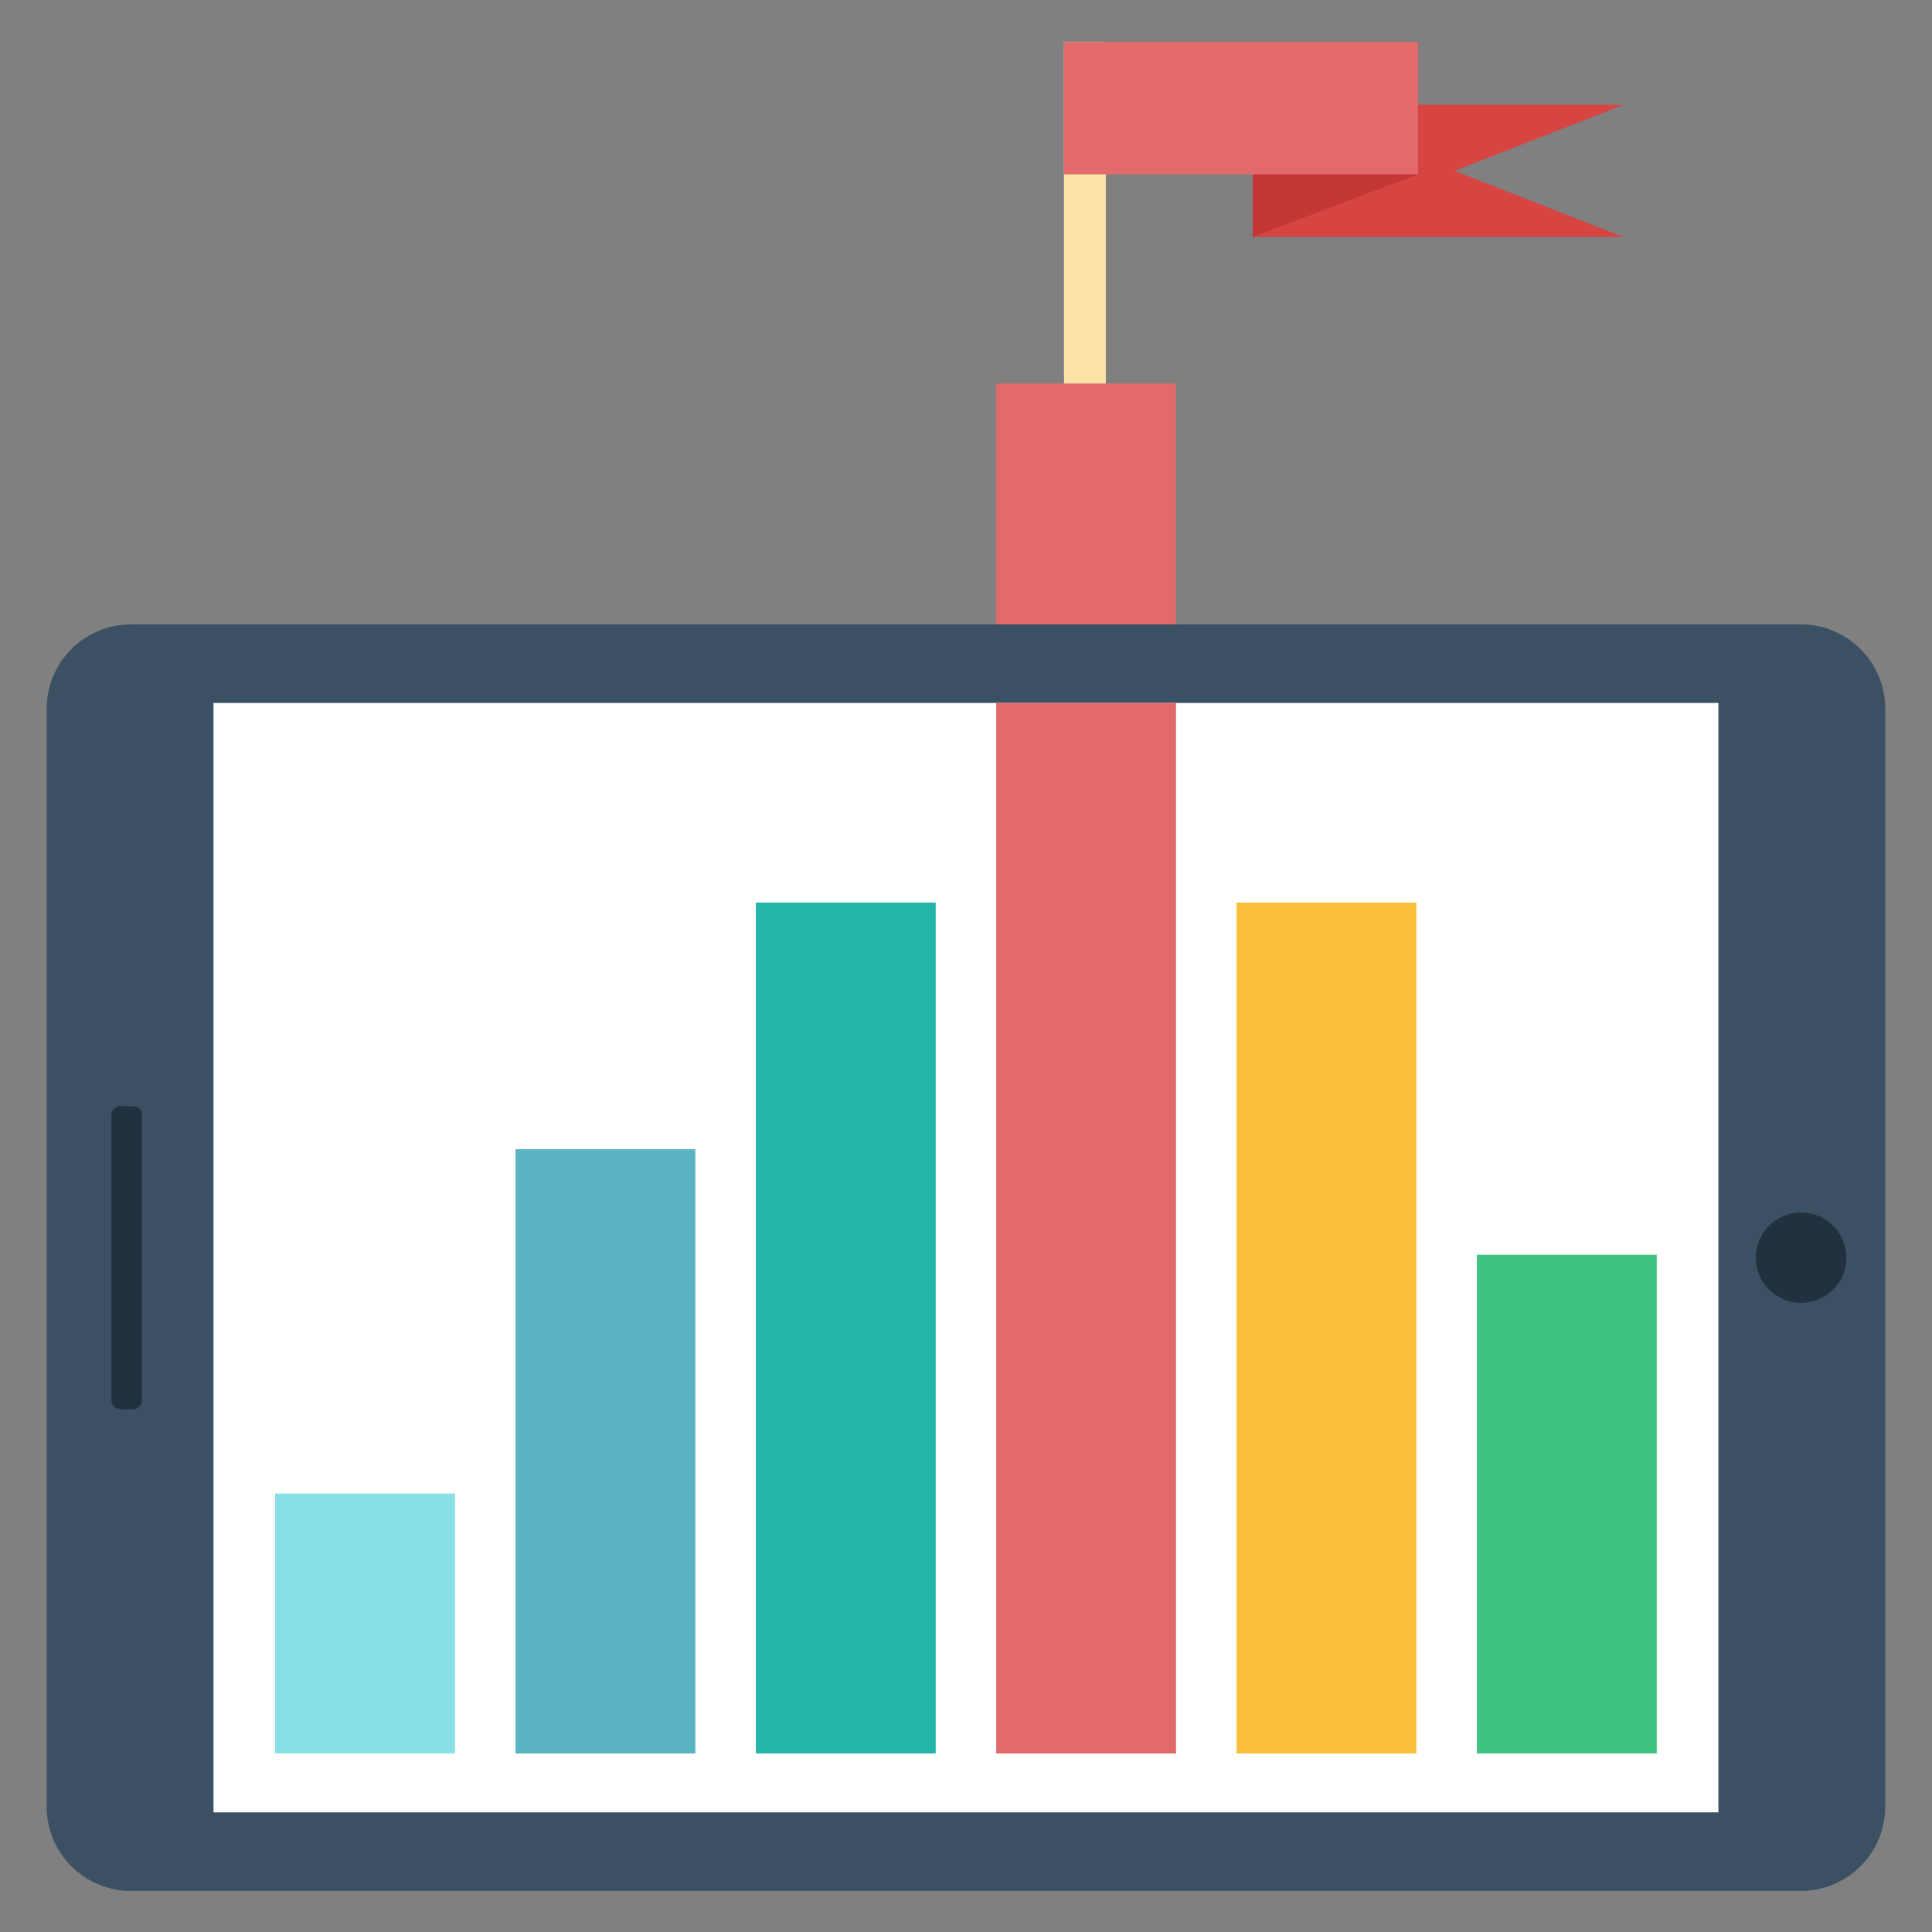 <svg xmlns="http://www.w3.org/2000/svg" xmlns:xlink="http://www.w3.org/1999/xlink" viewBox="0 0 141.552 141.552" height="535" width="535"><rect x="0" y="0" width="141.552" height="141.552" fill="#808080" stroke="none"/><defs><linearGradient id="a"><stop offset="0"/><stop offset="1" stop-opacity="0"/></linearGradient><clipPath><path d="M0 4593.112h900v-4593.112h-900z"/></clipPath><clipPath><path d="M0 4593.112h900v-4593.112h-900z"/></clipPath><clipPath id="b"><path d="M0 4593.112h900v-4593.112h-900z"/></clipPath><clipPath><path d="M0 4593.112h900v-4593.112h-900z"/></clipPath><clipPath><path d="M0 4593.112h900v-4593.112h-900z"/></clipPath><clipPath><path d="M0 4593.112h900v-4593.112h-900z"/></clipPath><clipPath><path d="M0 5850h900v-5850h-900z"/></clipPath><clipPath><path d="M0 4593.112h900v-4593.112h-900z"/></clipPath><linearGradient gradientUnits="userSpaceOnUse" y2="290.646" x2="944.514" y1="290.646" x1="857.795" xlink:href="#a"/><linearGradient y2="290.646" x2="944.514" y1="290.646" x1="857.795" gradientUnits="userSpaceOnUse" xlink:href="#a"/><linearGradient y2="290.646" x2="944.514" y1="290.646" x1="857.795" gradientUnits="userSpaceOnUse" xlink:href="#a"/></defs><path d="M118.96 7.678h-27.179v9.69h27.179l-12.385-4.845z" fill="#d64541"/><path d="M86.166 28.103h-13.176v17.645h13.176z" fill="#e26a6a"/><path d="M81.021 3.08h-3.066v25.023h3.066z" fill="#fde3a7"/><g clip-path="url(#b)"><path d="M131.944 138.545h-122.345c-3.413 0-6.181-2.768-6.181-6.181v-80.436c0-3.414 2.768-6.182 6.181-6.182h122.345c3.413 0 6.181 2.768 6.181 6.182v80.436c0 3.413-2.768 6.181-6.181 6.181" fill="#3b5163"/><path d="M125.902 132.788h-110.26v-81.285h110.26z" fill="#fff"/><path d="M135.277 92.146c0-1.831-1.484-3.315-3.315-3.315s-3.317 1.484-3.317 3.315 1.486 3.315 3.317 3.315c1.831 0 3.315-1.484 3.315-3.315M9.744 103.247h-.925c-.364 0-.661-.297-.661-.659v-20.883c0-.362.297-.659.661-.659h.925c.362 0 .659.297.659.659v20.883c0 .362-.297.659-.659.659" fill="#22313f"/><path d="M33.337 109.424h-13.178v19.047h13.178z" fill="#89e1e5"/><path d="M50.946 84.199h-13.178v44.273h13.178z" fill="#59b3c1"/><path d="M68.556 66.128h-13.176v62.343h13.176z" fill="#24b5aa"/><path d="M86.166 51.504h-13.176v76.968h13.176z" fill="#e26a6a"/><path d="M103.774 66.128h-13.178v62.343h13.178z" fill="#f9bf3b"/><path d="M121.384 91.934h-13.178v36.537h13.178z" fill="#3fc380"/><path d="M103.897 3.079l-12.117 4.599v9.69l12.117-4.599z" fill="#c43737"/><path d="M103.897 3.08h-25.941v9.69h25.941z" fill="#e26a6a"/></g></svg>